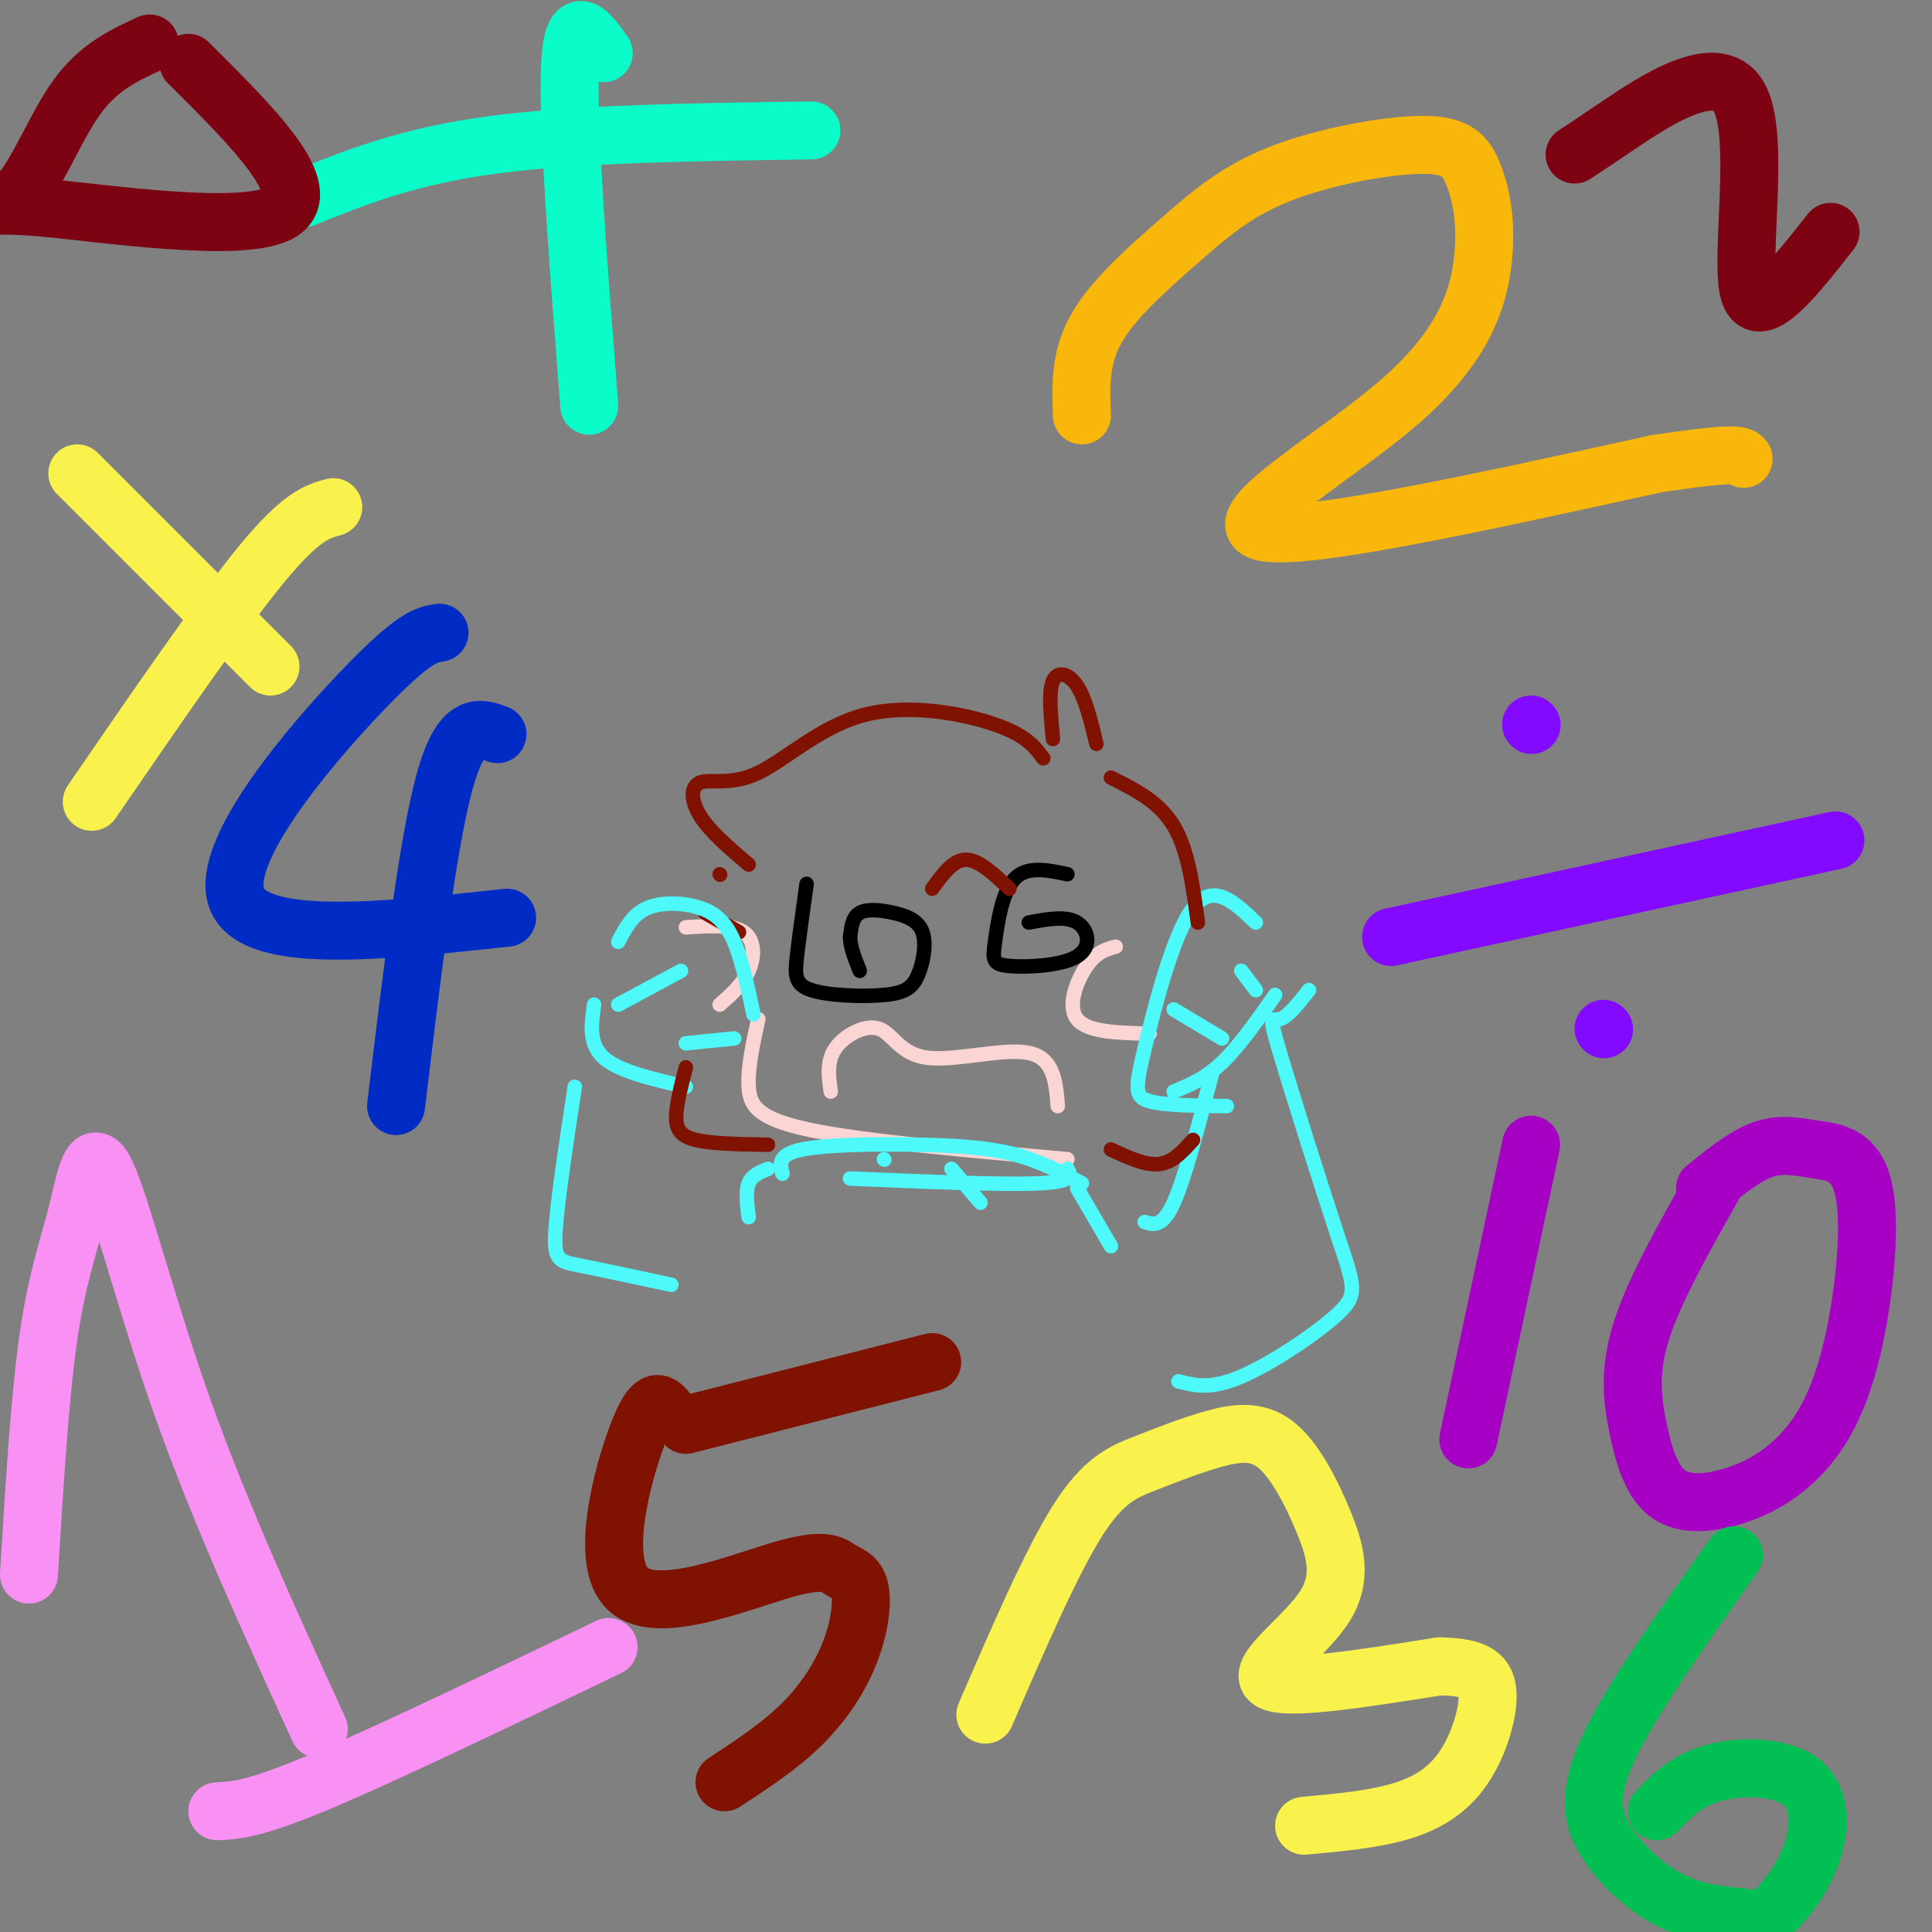 <svg viewBox='0 0 400 400' version='1.1' xmlns='http://www.w3.org/2000/svg' xmlns:xlink='http://www.w3.org/1999/xlink'><rect x="0" y="0" width="400" height="400" fill="#808080" stroke="none"/><g fill='none' stroke='rgb(251,212,212)' stroke-width='3' stroke-linecap='round' stroke-linejoin='round'><path d='M157,211c-1.111,5.044 -2.222,10.089 -2,14c0.222,3.911 1.778,6.689 13,9c11.222,2.311 32.111,4.156 53,6'/><path d='M172,226c-0.451,-3.144 -0.903,-6.287 1,-9c1.903,-2.713 6.159,-4.995 9,-4c2.841,0.995 4.265,5.268 10,6c5.735,0.732 15.781,-2.077 21,-1c5.219,1.077 5.609,6.038 6,11'/><path d='M142,192c4.822,-0.311 9.644,-0.622 12,1c2.356,1.622 2.244,5.178 1,8c-1.244,2.822 -3.622,4.911 -6,7'/><path d='M231,196c-1.978,0.533 -3.956,1.067 -6,4c-2.044,2.933 -4.156,8.267 -2,11c2.156,2.733 8.578,2.867 15,3'/></g>
<g fill='none' stroke='rgb(0,0,0)' stroke-width='3' stroke-linecap='round' stroke-linejoin='round'><path d='M167,183c-0.782,5.592 -1.564,11.185 -2,15c-0.436,3.815 -0.525,5.853 3,7c3.525,1.147 10.665,1.404 15,1c4.335,-0.404 5.866,-1.467 7,-4c1.134,-2.533 1.871,-6.535 1,-9c-0.871,-2.465 -3.350,-3.395 -6,-4c-2.650,-0.605 -5.471,-0.887 -7,0c-1.529,0.887 -1.764,2.944 -2,5'/><path d='M176,194c0.000,2.000 1.000,4.500 2,7'/><path d='M221,181c-4.215,-0.897 -8.429,-1.793 -11,1c-2.571,2.793 -3.498,9.276 -4,13c-0.502,3.724 -0.578,4.689 3,5c3.578,0.311 10.809,-0.032 14,-2c3.191,-1.968 2.340,-5.562 0,-7c-2.340,-1.438 -6.170,-0.719 -10,0'/></g>
<g fill='none' stroke='rgb(127,18,1)' stroke-width='3' stroke-linecap='round' stroke-linejoin='round'><path d='M218,153c-0.467,-4.911 -0.933,-9.822 0,-12c0.933,-2.178 3.267,-1.622 5,1c1.733,2.622 2.867,7.311 4,12'/><path d='M216,157c-1.743,-2.374 -3.486,-4.747 -10,-7c-6.514,-2.253 -17.798,-4.385 -27,-2c-9.202,2.385 -16.322,9.289 -22,12c-5.678,2.711 -9.913,1.230 -12,2c-2.087,0.770 -2.025,3.791 0,7c2.025,3.209 6.012,6.604 10,10'/><path d='M146,189c0.000,0.000 7.000,4.000 7,4'/><path d='M193,184c2.167,-3.000 4.333,-6.000 7,-6c2.667,0.000 5.833,3.000 9,6'/></g>
<g fill='none' stroke='rgb(77,249,249)' stroke-width='3' stroke-linecap='round' stroke-linejoin='round'><path d='M128,195c1.476,-2.839 2.952,-5.679 6,-7c3.048,-1.321 7.667,-1.125 11,0c3.333,1.125 5.381,3.179 7,7c1.619,3.821 2.810,9.411 4,15'/><path d='M128,208c0.000,0.000 13.000,-7.000 13,-7'/><path d='M142,216c0.000,0.000 10.000,-1.000 10,-1'/><path d='M123,208c-0.583,4.083 -1.167,8.167 2,11c3.167,2.833 10.083,4.417 17,6'/><path d='M260,191c-4.429,-4.226 -8.857,-8.452 -13,-3c-4.143,5.452 -8.000,20.583 -10,29c-2.000,8.417 -2.143,10.119 1,11c3.143,0.881 9.571,0.940 16,1'/><path d='M243,209c0.000,0.000 10.000,6.000 10,6'/><path d='M257,201c0.000,0.000 3.000,4.000 3,4'/><path d='M264,206c-3.750,5.333 -7.500,10.667 -11,14c-3.500,3.333 -6.750,4.667 -10,6'/><path d='M119,225c-1.822,11.978 -3.644,23.956 -4,30c-0.356,6.044 0.756,6.156 5,7c4.244,0.844 11.622,2.422 19,4'/><path d='M162,243c-0.512,-1.976 -1.024,-3.952 4,-5c5.024,-1.048 15.583,-1.167 24,-1c8.417,0.167 14.690,0.619 20,2c5.310,1.381 9.655,3.690 14,6'/><path d='M183,240c0.000,0.000 0.100,0.100 0.1,0.1'/><path d='M197,242c0.000,0.000 6.000,7.000 6,7'/><path d='M176,244c15.750,0.667 31.500,1.333 39,1c7.500,-0.333 6.750,-1.667 6,-3'/><path d='M251,222c-2.833,10.917 -5.667,21.833 -8,27c-2.333,5.167 -4.167,4.583 -6,4'/><path d='M271,205c-2.209,2.794 -4.418,5.587 -6,6c-1.582,0.413 -2.537,-1.555 0,7c2.537,8.555 8.567,27.633 12,38c3.433,10.367 4.271,12.022 0,16c-4.271,3.978 -13.649,10.279 -20,13c-6.351,2.721 -9.676,1.860 -13,1'/><path d='M159,242c-1.667,0.667 -3.333,1.333 -4,3c-0.667,1.667 -0.333,4.333 0,7'/><path d='M223,246c0.000,0.000 7.000,12.000 7,12'/></g>
<g fill='none' stroke='rgb(127,18,1)' stroke-width='3' stroke-linecap='round' stroke-linejoin='round'><path d='M230,161c5.000,2.500 10.000,5.000 13,10c3.000,5.000 4.000,12.500 5,20'/><path d='M149,181c0.000,0.000 0.100,0.100 0.1,0.1'/><path d='M142,221c-0.956,3.689 -1.911,7.378 -2,10c-0.089,2.622 0.689,4.178 4,5c3.311,0.822 9.156,0.911 15,1'/><path d='M230,238c3.583,1.667 7.167,3.333 10,3c2.833,-0.333 4.917,-2.667 7,-5'/></g>
<g fill='none' stroke='rgb(249,144,244)' stroke-width='12' stroke-linecap='round' stroke-linejoin='round'><path d='M6,326c1.110,-18.293 2.220,-36.587 4,-49c1.780,-12.413 4.230,-18.946 6,-26c1.770,-7.054 2.861,-14.630 6,-8c3.139,6.630 8.325,27.466 16,49c7.675,21.534 17.837,43.767 28,66'/><path d='M45,375c3.750,-0.167 7.500,-0.333 21,-6c13.500,-5.667 36.750,-16.833 60,-28'/></g>
<g fill='none' stroke='rgb(249,183,11)' stroke-width='12' stroke-linecap='round' stroke-linejoin='round'><path d='M224,86c-0.234,-5.939 -0.468,-11.879 3,-18c3.468,-6.121 10.637,-12.424 17,-18c6.363,-5.576 11.921,-10.424 21,-14c9.079,-3.576 21.681,-5.879 29,-6c7.319,-0.121 9.356,1.940 11,6c1.644,4.060 2.894,10.119 2,18c-0.894,7.881 -3.933,17.583 -17,29c-13.067,11.417 -36.162,24.548 -29,27c7.162,2.452 44.581,-5.774 82,-14'/><path d='M343,96c16.667,-2.500 17.333,-1.750 18,-1'/></g>
<g fill='none' stroke='rgb(249,242,77)' stroke-width='12' stroke-linecap='round' stroke-linejoin='round'><path d='M204,355c6.783,-15.680 13.566,-31.360 19,-40c5.434,-8.640 9.519,-10.239 14,-12c4.481,-1.761 9.358,-3.683 14,-5c4.642,-1.317 9.048,-2.030 13,1c3.952,3.030 7.451,9.802 10,16c2.549,6.198 4.148,11.823 0,18c-4.148,6.177 -14.042,12.908 -11,15c3.042,2.092 19.021,-0.454 35,-3'/><path d='M298,345c7.839,0.120 9.936,1.919 10,6c0.064,4.081 -1.906,10.445 -5,15c-3.094,4.555 -7.313,7.301 -13,9c-5.687,1.699 -12.844,2.349 -20,3'/><path d='M16,98c0.000,0.000 40.000,40.000 40,40'/><path d='M69,105c-3.333,0.917 -6.667,1.833 -15,12c-8.333,10.167 -21.667,29.583 -35,49'/></g>
<g fill='none' stroke='rgb(131,10,254)' stroke-width='12' stroke-linecap='round' stroke-linejoin='round'><path d='M317,150c0.000,0.000 0.100,0.100 0.1,0.1'/><path d='M288,194c0.000,0.000 92.000,-20.000 92,-20'/><path d='M332,213c0.000,0.000 0.100,0.100 0.1,0.1'/></g>
<g fill='none' stroke='rgb(10,253,201)' stroke-width='12' stroke-linecap='round' stroke-linejoin='round'><path d='M63,41c10.750,-4.333 21.500,-8.667 39,-11c17.500,-2.333 41.750,-2.667 66,-3'/><path d='M125,11c-3.250,-4.583 -6.500,-9.167 -7,3c-0.500,12.167 1.750,41.083 4,70'/></g>
<g fill='none' stroke='rgb(0,44,197)' stroke-width='12' stroke-linecap='round' stroke-linejoin='round'><path d='M91,131c-2.622,0.378 -5.244,0.756 -16,12c-10.756,11.244 -29.644,33.356 -26,43c3.644,9.644 29.822,6.822 56,4'/><path d='M103,152c-3.750,-1.417 -7.500,-2.833 -11,10c-3.500,12.833 -6.750,39.917 -10,67'/></g>
<g fill='none' stroke='rgb(127,18,1)' stroke-width='12' stroke-linecap='round' stroke-linejoin='round'><path d='M138,292c-1.427,-1.629 -2.854,-3.258 -6,5c-3.146,8.258 -8.010,26.403 -2,32c6.010,5.597 22.895,-1.355 32,-4c9.105,-2.645 10.429,-0.985 12,0c1.571,0.985 3.390,1.295 4,4c0.610,2.705 0.010,7.805 -2,13c-2.010,5.195 -5.432,10.484 -10,15c-4.568,4.516 -10.284,8.258 -16,12'/><path d='M142,295c0.000,0.000 51.000,-13.000 51,-13'/></g>
<g fill='none' stroke='rgb(166,0,196)' stroke-width='12' stroke-linecap='round' stroke-linejoin='round'><path d='M317,237c0.000,0.000 -13.000,61.000 -13,61'/><path d='M355,245c-6.125,10.821 -12.251,21.642 -15,30c-2.749,8.358 -2.123,14.252 -1,20c1.123,5.748 2.743,11.348 6,14c3.257,2.652 8.150,2.355 13,1c4.850,-1.355 9.657,-3.766 14,-8c4.343,-4.234 8.222,-10.289 11,-21c2.778,-10.711 4.456,-26.077 3,-34c-1.456,-7.923 -6.046,-8.402 -10,-9c-3.954,-0.598 -7.273,-1.314 -11,0c-3.727,1.314 -7.864,4.657 -12,8'/></g>
<g fill='none' stroke='rgb(1,191,83)' stroke-width='12' stroke-linecap='round' stroke-linejoin='round'><path d='M359,322c-10.669,14.983 -21.338,29.967 -26,40c-4.662,10.033 -3.316,15.116 0,20c3.316,4.884 8.602,9.568 14,12c5.398,2.432 10.909,2.611 14,3c3.091,0.389 3.762,0.988 6,-1c2.238,-1.988 6.043,-6.564 8,-12c1.957,-5.436 2.065,-11.733 -2,-15c-4.065,-3.267 -12.304,-3.505 -18,-2c-5.696,1.505 -8.848,4.752 -12,8'/></g>
<g fill='none' stroke='rgb(125,2,18)' stroke-width='12' stroke-linecap='round' stroke-linejoin='round'><path d='M326,32c0.935,-0.595 1.869,-1.190 9,-6c7.131,-4.810 20.458,-13.833 25,-6c4.542,7.833 0.298,32.524 2,40c1.702,7.476 9.351,-2.262 17,-12'/><path d='M31,9c-5.250,2.418 -10.501,4.836 -15,11c-4.499,6.164 -8.247,16.075 -12,20c-3.753,3.925 -7.510,1.864 5,3c12.510,1.136 41.289,5.467 49,1c7.711,-4.467 -5.644,-17.734 -19,-31'/></g>
</svg>